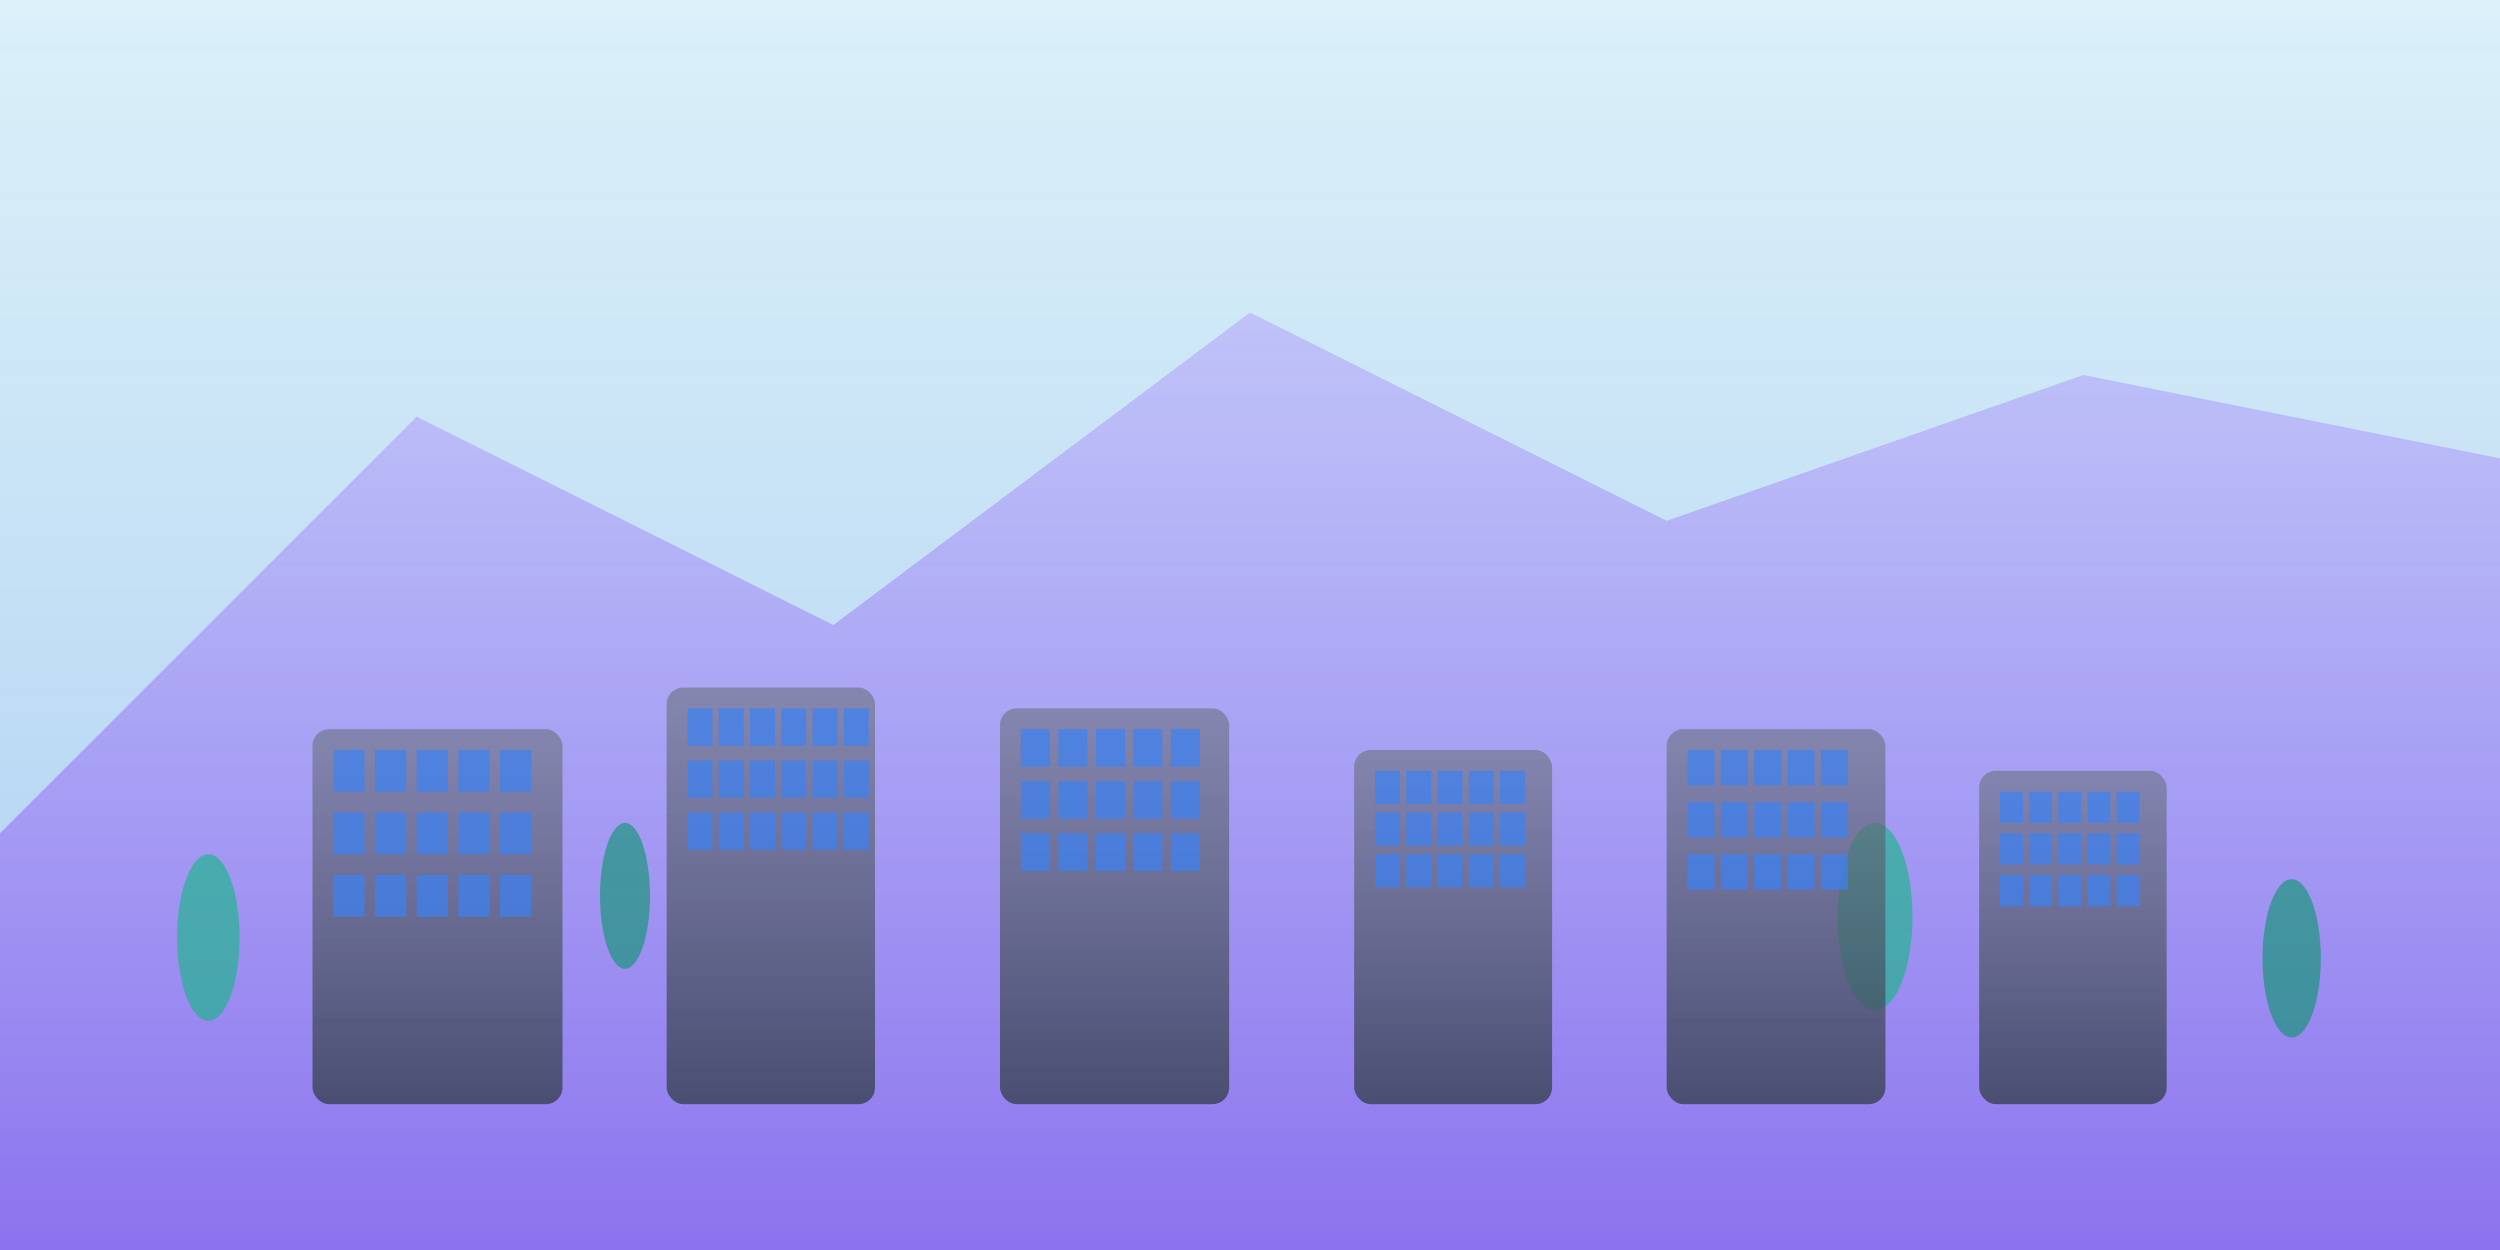 <svg viewBox="0 0 1200 600" xmlns="http://www.w3.org/2000/svg">
  <defs>
    <linearGradient id="skyGradient" x1="0%" y1="0%" x2="0%" y2="100%">
      <stop offset="0%" style="stop-color:#87CEEB;stop-opacity:0.3" />
      <stop offset="100%" style="stop-color:#4A90E2;stop-opacity:0.5" />
    </linearGradient>
    <linearGradient id="buildingGradient" x1="0%" y1="0%" x2="0%" y2="100%">
      <stop offset="0%" style="stop-color:#6B7280;stop-opacity:0.6" />
      <stop offset="100%" style="stop-color:#374151;stop-opacity:0.8" />
    </linearGradient>
    <linearGradient id="mountainGradient" x1="0%" y1="0%" x2="0%" y2="100%">
      <stop offset="0%" style="stop-color:#A78BFA;stop-opacity:0.4" />
      <stop offset="100%" style="stop-color:#7C3AED;stop-opacity:0.6" />
    </linearGradient>
  </defs>
  
  <!-- Background -->
  <rect width="1200" height="600" fill="url(#skyGradient)"/>
  
  <!-- Mountains in background -->
  <polygon points="0,400 200,200 400,300 600,150 800,250 1000,180 1200,220 1200,600 0,600" fill="url(#mountainGradient)"/>
  
  <!-- Trees -->
  <ellipse cx="100" cy="450" rx="15" ry="40" fill="#10B981" opacity="0.6"/>
  <ellipse cx="300" cy="430" rx="12" ry="35" fill="#059669" opacity="0.6"/>
  <ellipse cx="900" cy="440" rx="18" ry="45" fill="#10B981" opacity="0.6"/>
  <ellipse cx="1100" cy="460" rx="14" ry="38" fill="#059669" opacity="0.6"/>
  
  <!-- Main Condo Buildings -->
  <!-- Building 1 -->
  <rect x="150" y="350" width="120" height="180" fill="url(#buildingGradient)" rx="8"/>
  <rect x="160" y="360" width="15" height="20" fill="#3B82F6" opacity="0.7"/>
  <rect x="180" y="360" width="15" height="20" fill="#3B82F6" opacity="0.7"/>
  <rect x="200" y="360" width="15" height="20" fill="#3B82F6" opacity="0.7"/>
  <rect x="220" y="360" width="15" height="20" fill="#3B82F6" opacity="0.7"/>
  <rect x="240" y="360" width="15" height="20" fill="#3B82F6" opacity="0.7"/>
  
  <rect x="160" y="390" width="15" height="20" fill="#3B82F6" opacity="0.7"/>
  <rect x="180" y="390" width="15" height="20" fill="#3B82F6" opacity="0.7"/>
  <rect x="200" y="390" width="15" height="20" fill="#3B82F6" opacity="0.7"/>
  <rect x="220" y="390" width="15" height="20" fill="#3B82F6" opacity="0.7"/>
  <rect x="240" y="390" width="15" height="20" fill="#3B82F6" opacity="0.7"/>
  
  <rect x="160" y="420" width="15" height="20" fill="#3B82F6" opacity="0.7"/>
  <rect x="180" y="420" width="15" height="20" fill="#3B82F6" opacity="0.7"/>
  <rect x="200" y="420" width="15" height="20" fill="#3B82F6" opacity="0.7"/>
  <rect x="220" y="420" width="15" height="20" fill="#3B82F6" opacity="0.7"/>
  <rect x="240" y="420" width="15" height="20" fill="#3B82F6" opacity="0.7"/>
  
  <!-- Building 2 -->
  <rect x="320" y="330" width="100" height="200" fill="url(#buildingGradient)" rx="8"/>
  <rect x="330" y="340" width="12" height="18" fill="#3B82F6" opacity="0.7"/>
  <rect x="345" y="340" width="12" height="18" fill="#3B82F6" opacity="0.7"/>
  <rect x="360" y="340" width="12" height="18" fill="#3B82F6" opacity="0.7"/>
  <rect x="375" y="340" width="12" height="18" fill="#3B82F6" opacity="0.7"/>
  <rect x="390" y="340" width="12" height="18" fill="#3B82F6" opacity="0.7"/>
  <rect x="405" y="340" width="12" height="18" fill="#3B82F6" opacity="0.7"/>
  
  <rect x="330" y="365" width="12" height="18" fill="#3B82F6" opacity="0.7"/>
  <rect x="345" y="365" width="12" height="18" fill="#3B82F6" opacity="0.7"/>
  <rect x="360" y="365" width="12" height="18" fill="#3B82F6" opacity="0.7"/>
  <rect x="375" y="365" width="12" height="18" fill="#3B82F6" opacity="0.7"/>
  <rect x="390" y="365" width="12" height="18" fill="#3B82F6" opacity="0.7"/>
  <rect x="405" y="365" width="12" height="18" fill="#3B82F6" opacity="0.7"/>
  
  <rect x="330" y="390" width="12" height="18" fill="#3B82F6" opacity="0.7"/>
  <rect x="345" y="390" width="12" height="18" fill="#3B82F6" opacity="0.7"/>
  <rect x="360" y="390" width="12" height="18" fill="#3B82F6" opacity="0.7"/>
  <rect x="375" y="390" width="12" height="18" fill="#3B82F6" opacity="0.7"/>
  <rect x="390" y="390" width="12" height="18" fill="#3B82F6" opacity="0.7"/>
  <rect x="405" y="390" width="12" height="18" fill="#3B82F6" opacity="0.7"/>
  
  <!-- Building 3 -->
  <rect x="480" y="340" width="110" height="190" fill="url(#buildingGradient)" rx="8"/>
  <rect x="490" y="350" width="14" height="18" fill="#3B82F6" opacity="0.7"/>
  <rect x="508" y="350" width="14" height="18" fill="#3B82F6" opacity="0.7"/>
  <rect x="526" y="350" width="14" height="18" fill="#3B82F6" opacity="0.7"/>
  <rect x="544" y="350" width="14" height="18" fill="#3B82F6" opacity="0.7"/>
  <rect x="562" y="350" width="14" height="18" fill="#3B82F6" opacity="0.7"/>
  
  <rect x="490" y="375" width="14" height="18" fill="#3B82F6" opacity="0.7"/>
  <rect x="508" y="375" width="14" height="18" fill="#3B82F6" opacity="0.7"/>
  <rect x="526" y="375" width="14" height="18" fill="#3B82F6" opacity="0.7"/>
  <rect x="544" y="375" width="14" height="18" fill="#3B82F6" opacity="0.7"/>
  <rect x="562" y="375" width="14" height="18" fill="#3B82F6" opacity="0.7"/>
  
  <rect x="490" y="400" width="14" height="18" fill="#3B82F6" opacity="0.7"/>
  <rect x="508" y="400" width="14" height="18" fill="#3B82F6" opacity="0.7"/>
  <rect x="526" y="400" width="14" height="18" fill="#3B82F6" opacity="0.7"/>
  <rect x="544" y="400" width="14" height="18" fill="#3B82F6" opacity="0.7"/>
  <rect x="562" y="400" width="14" height="18" fill="#3B82F6" opacity="0.7"/>
  
  <!-- Building 4 -->
  <rect x="650" y="360" width="95" height="170" fill="url(#buildingGradient)" rx="8"/>
  <rect x="660" y="370" width="12" height="16" fill="#3B82F6" opacity="0.7"/>
  <rect x="675" y="370" width="12" height="16" fill="#3B82F6" opacity="0.7"/>
  <rect x="690" y="370" width="12" height="16" fill="#3B82F6" opacity="0.7"/>
  <rect x="705" y="370" width="12" height="16" fill="#3B82F6" opacity="0.7"/>
  <rect x="720" y="370" width="12" height="16" fill="#3B82F6" opacity="0.7"/>
  
  <rect x="660" y="390" width="12" height="16" fill="#3B82F6" opacity="0.7"/>
  <rect x="675" y="390" width="12" height="16" fill="#3B82F6" opacity="0.7"/>
  <rect x="690" y="390" width="12" height="16" fill="#3B82F6" opacity="0.7"/>
  <rect x="705" y="390" width="12" height="16" fill="#3B82F6" opacity="0.7"/>
  <rect x="720" y="390" width="12" height="16" fill="#3B82F6" opacity="0.7"/>
  
  <rect x="660" y="410" width="12" height="16" fill="#3B82F6" opacity="0.7"/>
  <rect x="675" y="410" width="12" height="16" fill="#3B82F6" opacity="0.7"/>
  <rect x="690" y="410" width="12" height="16" fill="#3B82F6" opacity="0.7"/>
  <rect x="705" y="410" width="12" height="16" fill="#3B82F6" opacity="0.7"/>
  <rect x="720" y="410" width="12" height="16" fill="#3B82F6" opacity="0.7"/>
  
  <!-- Building 5 -->
  <rect x="800" y="350" width="105" height="180" fill="url(#buildingGradient)" rx="8"/>
  <rect x="810" y="360" width="13" height="17" fill="#3B82F6" opacity="0.7"/>
  <rect x="826" y="360" width="13" height="17" fill="#3B82F6" opacity="0.7"/>
  <rect x="842" y="360" width="13" height="17" fill="#3B82F6" opacity="0.7"/>
  <rect x="858" y="360" width="13" height="17" fill="#3B82F6" opacity="0.7"/>
  <rect x="874" y="360" width="13" height="17" fill="#3B82F6" opacity="0.7"/>
  
  <rect x="810" y="385" width="13" height="17" fill="#3B82F6" opacity="0.7"/>
  <rect x="826" y="385" width="13" height="17" fill="#3B82F6" opacity="0.7"/>
  <rect x="842" y="385" width="13" height="17" fill="#3B82F6" opacity="0.7"/>
  <rect x="858" y="385" width="13" height="17" fill="#3B82F6" opacity="0.7"/>
  <rect x="874" y="385" width="13" height="17" fill="#3B82F6" opacity="0.7"/>
  
  <rect x="810" y="410" width="13" height="17" fill="#3B82F6" opacity="0.7"/>
  <rect x="826" y="410" width="13" height="17" fill="#3B82F6" opacity="0.7"/>
  <rect x="842" y="410" width="13" height="17" fill="#3B82F6" opacity="0.7"/>
  <rect x="858" y="410" width="13" height="17" fill="#3B82F6" opacity="0.7"/>
  <rect x="874" y="410" width="13" height="17" fill="#3B82F6" opacity="0.7"/>
  
  <!-- Building 6 -->
  <rect x="950" y="370" width="90" height="160" fill="url(#buildingGradient)" rx="8"/>
  <rect x="960" y="380" width="11" height="15" fill="#3B82F6" opacity="0.7"/>
  <rect x="974" y="380" width="11" height="15" fill="#3B82F6" opacity="0.7"/>
  <rect x="988" y="380" width="11" height="15" fill="#3B82F6" opacity="0.7"/>
  <rect x="1002" y="380" width="11" height="15" fill="#3B82F6" opacity="0.7"/>
  <rect x="1016" y="380" width="11" height="15" fill="#3B82F6" opacity="0.7"/>
  
  <rect x="960" y="400" width="11" height="15" fill="#3B82F6" opacity="0.7"/>
  <rect x="974" y="400" width="11" height="15" fill="#3B82F6" opacity="0.7"/>
  <rect x="988" y="400" width="11" height="15" fill="#3B82F6" opacity="0.7"/>
  <rect x="1002" y="400" width="11" height="15" fill="#3B82F6" opacity="0.7"/>
  <rect x="1016" y="400" width="11" height="15" fill="#3B82F6" opacity="0.7"/>
  
  <rect x="960" y="420" width="11" height="15" fill="#3B82F6" opacity="0.7"/>
  <rect x="974" y="420" width="11" height="15" fill="#3B82F6" opacity="0.7"/>
  <rect x="988" y="420" width="11" height="15" fill="#3B82F6" opacity="0.7"/>
  <rect x="1002" y="420" width="11" height="15" fill="#3B82F6" opacity="0.7"/>
  <rect x="1016" y="420" width="11" height="15" fill="#3B82F6" opacity="0.7"/>
</svg>
